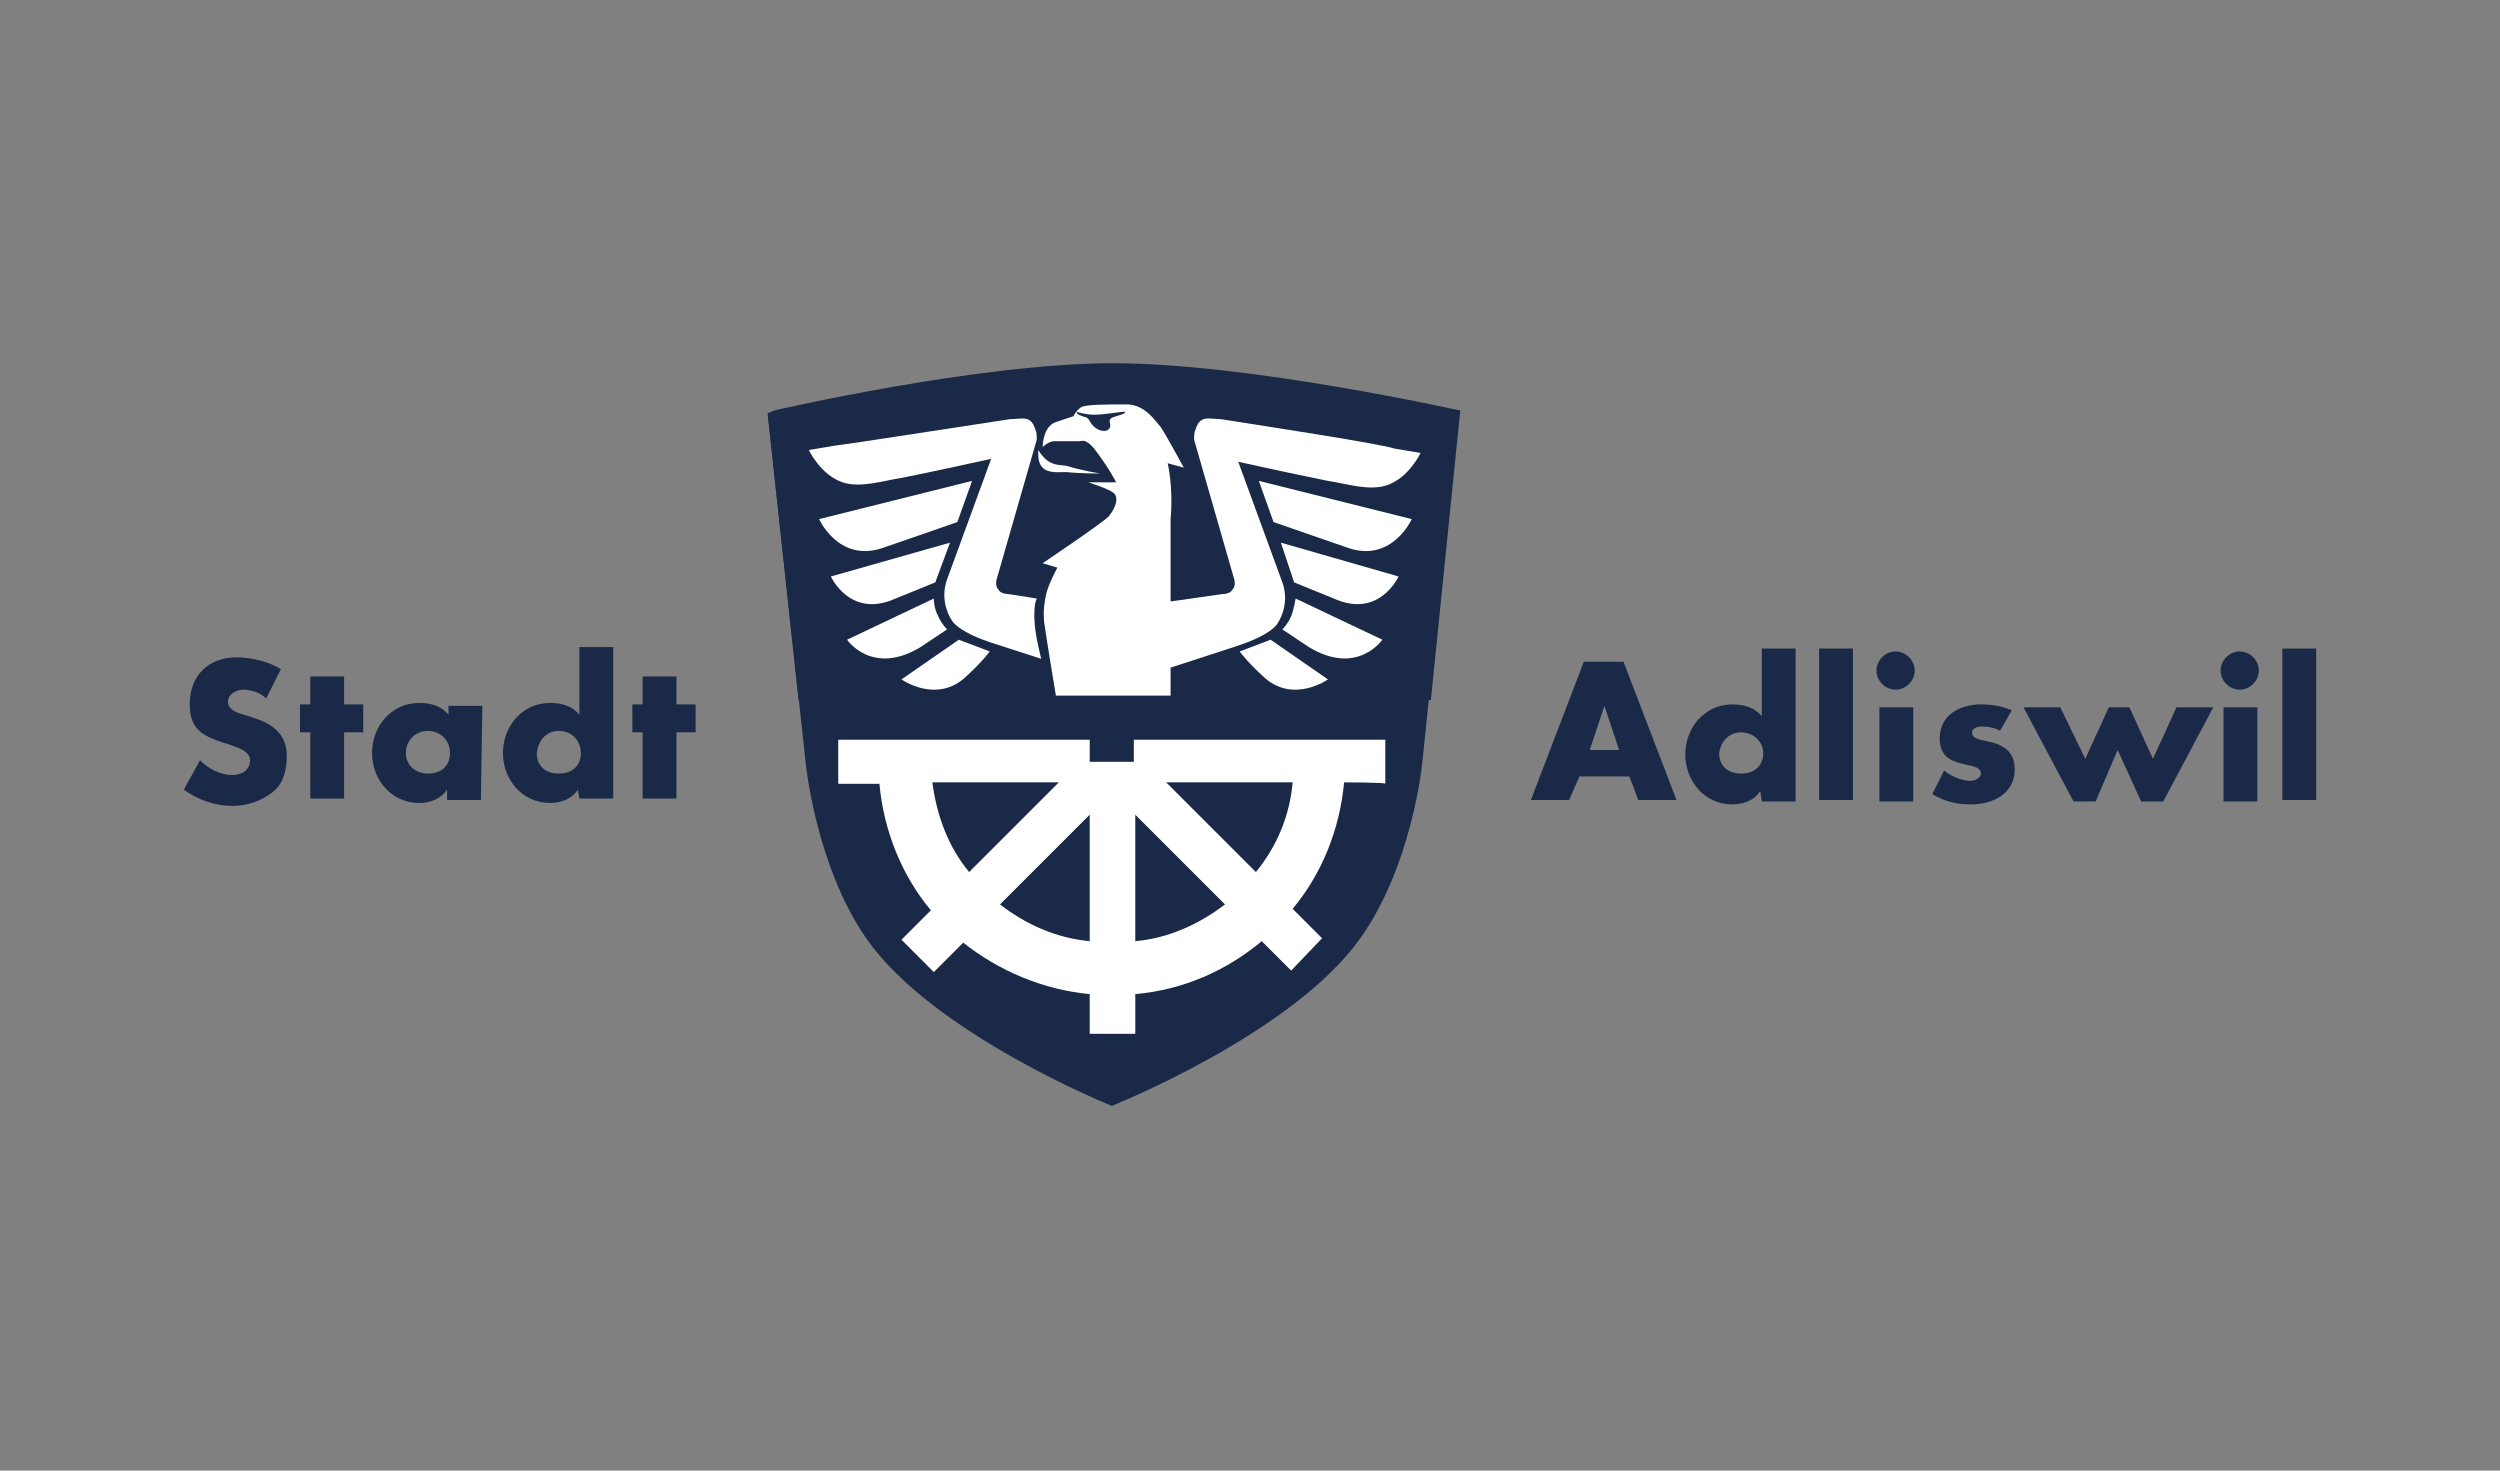 <?xml version="1.0" encoding="UTF-8"?>
<!-- Generator: Adobe Illustrator 26.1.0, SVG Export Plug-In . SVG Version: 6.00 Build 0)  -->
<svg xmlns="http://www.w3.org/2000/svg" xmlns:xlink="http://www.w3.org/1999/xlink" version="1.1" id="Ebene_1" x="0px" y="0px" viewBox="0 0 170 100" style="enable-background:new 0 0 170 100;" xml:space="preserve">
<rect x="0" y="0" width="170" height="100" fill="#808080" stroke="none"/>
<style type="text/css">
	.st0{fill-rule:evenodd;clip-rule:evenodd;fill:#1A2947;}
	.st1{fill:#FFFFFF;}
</style>
<g>
	<path class="st0" d="M19.1,45.5c-0.8-0.5-2-0.8-3-0.8c-1.9,0-3.2,1.2-3.2,3.2c0,1.8,1,2.2,2.6,2.7c0.5,0.2,1.5,0.4,1.5,1.1   c0,0.7-0.6,1-1.2,1c-0.8,0-1.6-0.4-2.2-1l-1.1,2c1,0.7,2.1,1.1,3.3,1.1c1,0,1.9-0.3,2.7-0.9c0.8-0.6,1-1.6,1-2.5   c0-1.5-1-2.2-2.3-2.6l-0.6-0.2c-0.4-0.1-1.1-0.3-1.1-0.9c0-0.5,0.6-0.8,1-0.8c0.6,0,1.2,0.2,1.6,0.6L19.1,45.5z M23.4,49.8h1.3   v-1.9h-1.3V46h-2.3v1.9h-0.7v1.9h0.7v4.5h2.3V49.8z M29.1,49.7c0.9,0,1.5,0.7,1.5,1.5c0,0.8-0.5,1.4-1.5,1.4   c-0.9,0-1.5-0.6-1.5-1.4C27.6,50.4,28.2,49.7,29.1,49.7 M32.8,48h-2.3v0.6c-0.5-0.6-1.2-0.8-2-0.8c-1.9,0-3.2,1.6-3.2,3.4   s1.3,3.4,3.2,3.4c0.8,0,1.5-0.3,1.9-0.9h0v0.7h2.3L32.8,48L32.8,48z M39.4,54.3h2.3V44h-2.3v4.6c-0.5-0.6-1.2-0.8-2-0.8   c-1.9,0-3.2,1.6-3.2,3.4s1.3,3.4,3.2,3.4c0.8,0,1.5-0.3,1.9-0.9h0L39.4,54.3L39.4,54.3z M38,49.7c0.9,0,1.5,0.7,1.5,1.5   c0,0.8-0.5,1.4-1.5,1.4s-1.5-0.6-1.5-1.4C36.6,50.4,37.1,49.7,38,49.7 M46,49.8h1.3v-1.9H46V46h-2.3v1.9h-0.7v1.9h0.7v4.5H46V49.8z   "></path>
	<path class="st0" d="M110.8,52.8l0.6,1.6h2.6l-3.6-9.4h-2.7l-3.6,9.4h2.6l0.7-1.6H110.8z M110.1,51h-2l1-3h0L110.1,51z M119.8,54.5   h2.3V44.1h-2.3v4.6c-0.5-0.6-1.2-0.8-2-0.8c-1.9,0-3.2,1.6-3.2,3.4s1.3,3.4,3.2,3.4c0.8,0,1.5-0.3,1.9-0.9h0L119.8,54.5L119.8,54.5   z M118.4,49.8c0.9,0,1.5,0.7,1.5,1.4c0,0.8-0.5,1.4-1.5,1.4s-1.5-0.6-1.5-1.4C117,50.5,117.5,49.8,118.4,49.8 M126,44.1h-2.3v10.3   h2.3V44.1z M130.1,48.1h-2.3v6.4h2.3V48.1z M128.9,44.3c-0.7,0-1.3,0.6-1.3,1.3s0.6,1.3,1.3,1.3s1.3-0.6,1.3-1.3   S129.6,44.3,128.9,44.3 M136.8,48.3c-0.7-0.3-1.4-0.4-2.1-0.4c-1.4,0-2.8,0.7-2.8,2.3c0,1.2,0.7,1.5,1.4,1.7   c0.7,0.2,1.4,0.2,1.4,0.7c0,0.3-0.4,0.5-0.7,0.5c-0.6,0-1.3-0.3-1.8-0.7l-0.8,1.6c0.8,0.5,1.7,0.7,2.6,0.7c1.5,0,3-0.7,3-2.4   c0-1.2-0.8-1.7-1.9-1.9c-0.3-0.1-1-0.1-1-0.6c0-0.3,0.4-0.4,0.7-0.4c0.4,0,0.9,0.1,1.2,0.3L136.8,48.3z M140.1,48.1h-2.5l3.4,6.4   h1.5L144,51l1.6,3.5h1.5l3.4-6.4h-2.5l-1.6,3.5l-1.6-3.5h-1.4l-1.6,3.5L140.1,48.1z M153.5,48.1h-2.3v6.4h2.3V48.1z M152.3,44.3   c-0.7,0-1.3,0.6-1.3,1.3s0.6,1.3,1.3,1.3s1.3-0.6,1.3-1.3C153.6,44.9,153,44.3,152.3,44.3 M157.5,44.1h-2.3v10.3h2.3V44.1z"></path>
	<path class="st0" d="M99.2,27.9l-47,0.2l2.6,23.9c0,0,0.7,6.9,4.1,11.8c4.5,6.5,16.7,11.4,16.7,11.4s12.3-4.9,16.9-11.4   c3.5-4.9,4.2-11.8,4.2-11.8L99.2,27.9L99.2,27.9z"></path>
	<path class="st0" d="M97.3,47.6l2-19.7l-0.1,0c0,0-14.3-3.2-23.5-3.2c-9.2,0-23,3.2-23,3.2l-0.5,0.2l2.1,19.5L97.3,47.6L97.3,47.6z   "></path>
	<path class="st0" d="M75.4,28.5c0,0.1,0.1,0.1,0,0.2c0,0.3-0.3,0.4-0.5,0.4c-0.2,0-0.8-0.6-0.8-0.6H75.4z"></path>
	<path class="st1" d="M91.4,53.2c-0.3,3.2-1.5,6.2-3.5,8.6l2,2L87.8,66l-2-2c-2.4,2-5.3,3.3-8.6,3.6v2.7h-3.1l0-2.7   c-3.2-0.3-6.2-1.6-8.6-3.5l-2,2l-2.2-2.2l2-2c-2-2.4-3.2-5.4-3.5-8.6h-2.8v-3h17.1v1.5h3v-1.5h17.1v3   C94.3,53.2,91.4,53.2,91.4,53.2z M72,53.2l-8.6,0c0.3,2.3,1.1,4.4,2.5,6.1L72,53.2z M74.1,64v-8.6l-6.1,6.1   C69.8,62.9,71.9,63.8,74.1,64z M83.3,61.5l-6.1-6.1V64C79.5,63.8,81.6,62.8,83.3,61.5z M87.9,53.2h-8.6l6.1,6.1   C86.8,57.6,87.7,55.5,87.9,53.2z"></path>
	<path class="st1" d="M85.6,32.7l1,2.8c0,0,4.3,1.5,5.2,1.8c2.9,0.9,4.2-2,4.2-2L85.6,32.7z"></path>
	<path class="st1" d="M87.1,36.9l0.9,2.7c0,0,1.7,0.7,2.7,1.1c3.1,1.4,4.4-1.5,4.4-1.5L87.1,36.9z"></path>
	<path class="st1" d="M88.1,40.7c0,0-0.1,0.7-0.3,1.2c-0.2,0.5-0.6,0.9-0.6,0.9s1.2,0.8,1.8,1.2c3.3,2,5-0.5,5-0.5L88.1,40.7z"></path>
	<path class="st1" d="M86.4,43.5l-2.1,0.8c0,0,0.5,0.7,1.6,1.7c2,1.9,4.4,0.2,4.4,0.2L86.4,43.5z"></path>
	<path class="st1" d="M66.1,32.7l-1,2.8c0,0-4.3,1.5-5.2,1.8c-2.9,0.9-4.2-2-4.2-2L66.1,32.7z"></path>
	<path class="st1" d="M64.6,36.9l-1,2.7c0,0-1.7,0.7-2.7,1.1c-3.1,1.4-4.4-1.5-4.4-1.5L64.6,36.9z"></path>
	<path class="st1" d="M63.5,40.7c0,0,0,0.7,0.3,1.2c0.2,0.5,0.6,0.9,0.6,0.9s-1.2,0.8-1.8,1.2c-3.3,2-5-0.5-5-0.5L63.5,40.7z"></path>
	<path class="st1" d="M65.2,43.5l2.1,0.8c0,0-0.5,0.7-1.6,1.7c-2,1.9-4.4,0.2-4.4,0.2L65.2,43.5z"></path>
	<path class="st1" d="M70.4,42.8c0.1,0.8,0.4,2,0.4,2l-3.4-1.1c-0.6-0.2-2-0.7-2.6-1.4c-0.5-0.7-0.8-1.8-0.4-2.9l3-8.2   c0,0-3.6,0.8-6.1,1.3c-1.3,0.2-2.8,0.7-4,0.3c-1.5-0.5-2.3-2.2-2.3-2.2s0.6-0.1,1.8-0.3c0.9-0.1,8.6-1.3,11.9-1.8   c0.8,0,1.4-0.3,1.7,0.7c0.1,0.2,0.1,0.4,0.1,0.7l-2.7,9.4c-0.1,0.3-0.1,0.6,0.1,0.8c0.1,0.2,0.4,0.3,0.7,0.3l1.9,0.3   C70.3,41.1,70.3,42,70.4,42.8z"></path>
	<path class="st1" d="M79.6,35.3c0.2-2.2-0.2-3.8-0.2-3.8l1.1,0.3c0,0-1.3-2.4-1.6-2.8c-0.3-0.3-1-1.5-2.3-1.5c-1.4,0-2.8,0-3.1,0.2   c-0.4,0.3-0.5,0.6-0.5,0.6s-0.9,0.3-1.2,0.4c-0.9,0.3-0.9,1.7-0.9,1.7s0.4-0.4,0.8-0.4c0.3,0,1.4,0,1.7,0c0.2,0,0.4-0.2,1,0.5   c1,1.3,1.5,2.3,1.5,2.3H74c0,0,1.3,0.4,1.7,0.7c0.4,0.3,0.2,1-0.3,1.6c-0.2,0.3-4.5,3.2-4.5,3.2l1,0.3c-0.1,0.2-0.7,1.3-0.8,2   c-0.2,1-0.1,1.5-0.1,1.7c0.2,1.4,0.8,5,0.8,5h7.8c0,0,0-0.5,0-1.9l4.6-1.5c0.6-0.2,2-0.7,2.6-1.4c0.5-0.7,0.8-1.8,0.4-2.9l-3-8.2   c0,0,3.6,0.8,6.1,1.3c1.3,0.2,2.8,0.7,4,0.3c1.5-0.5,2.3-2.2,2.3-2.2s-0.6-0.1-1.8-0.3C94,30.2,86.2,29,83,28.5   c-0.8,0-1.4-0.3-1.7,0.7c-0.1,0.2-0.1,0.4-0.1,0.7l2.7,9.4c0.1,0.3,0.1,0.6-0.1,0.8c-0.1,0.2-0.4,0.3-0.7,0.3l-3.5,0.5   C79.6,40.9,79.6,35.5,79.6,35.3z"></path>
	<path class="st0" d="M76.5,28c0.1,0.2-0.9,0.3-1,0.5c-0.1,0.2,0,0.3,0,0.4c0,0.5-0.6,0.5-1,0.2c-0.4-0.3-0.4-0.6-0.6-0.7   c-0.3-0.1-0.7-0.2-0.7-0.4c0,0,0.6,0.2,1.2,0.2C75.1,28.2,76.1,28,76.5,28"></path>
	<path class="st1" d="M74.8,32.2c0,0-1.2-0.2-2.2-0.5c-0.3-0.1-0.9,0-1.4-0.4c-0.3-0.2-0.6-0.7-0.6-0.7s0,0.2,0,0.3   c0,0.4,0.1,0.7,0.3,0.9c0.4,0.4,1.1,0.3,1.6,0.3C73.4,32.2,74.8,32.2,74.8,32.2z"></path>
</g>
</svg>
